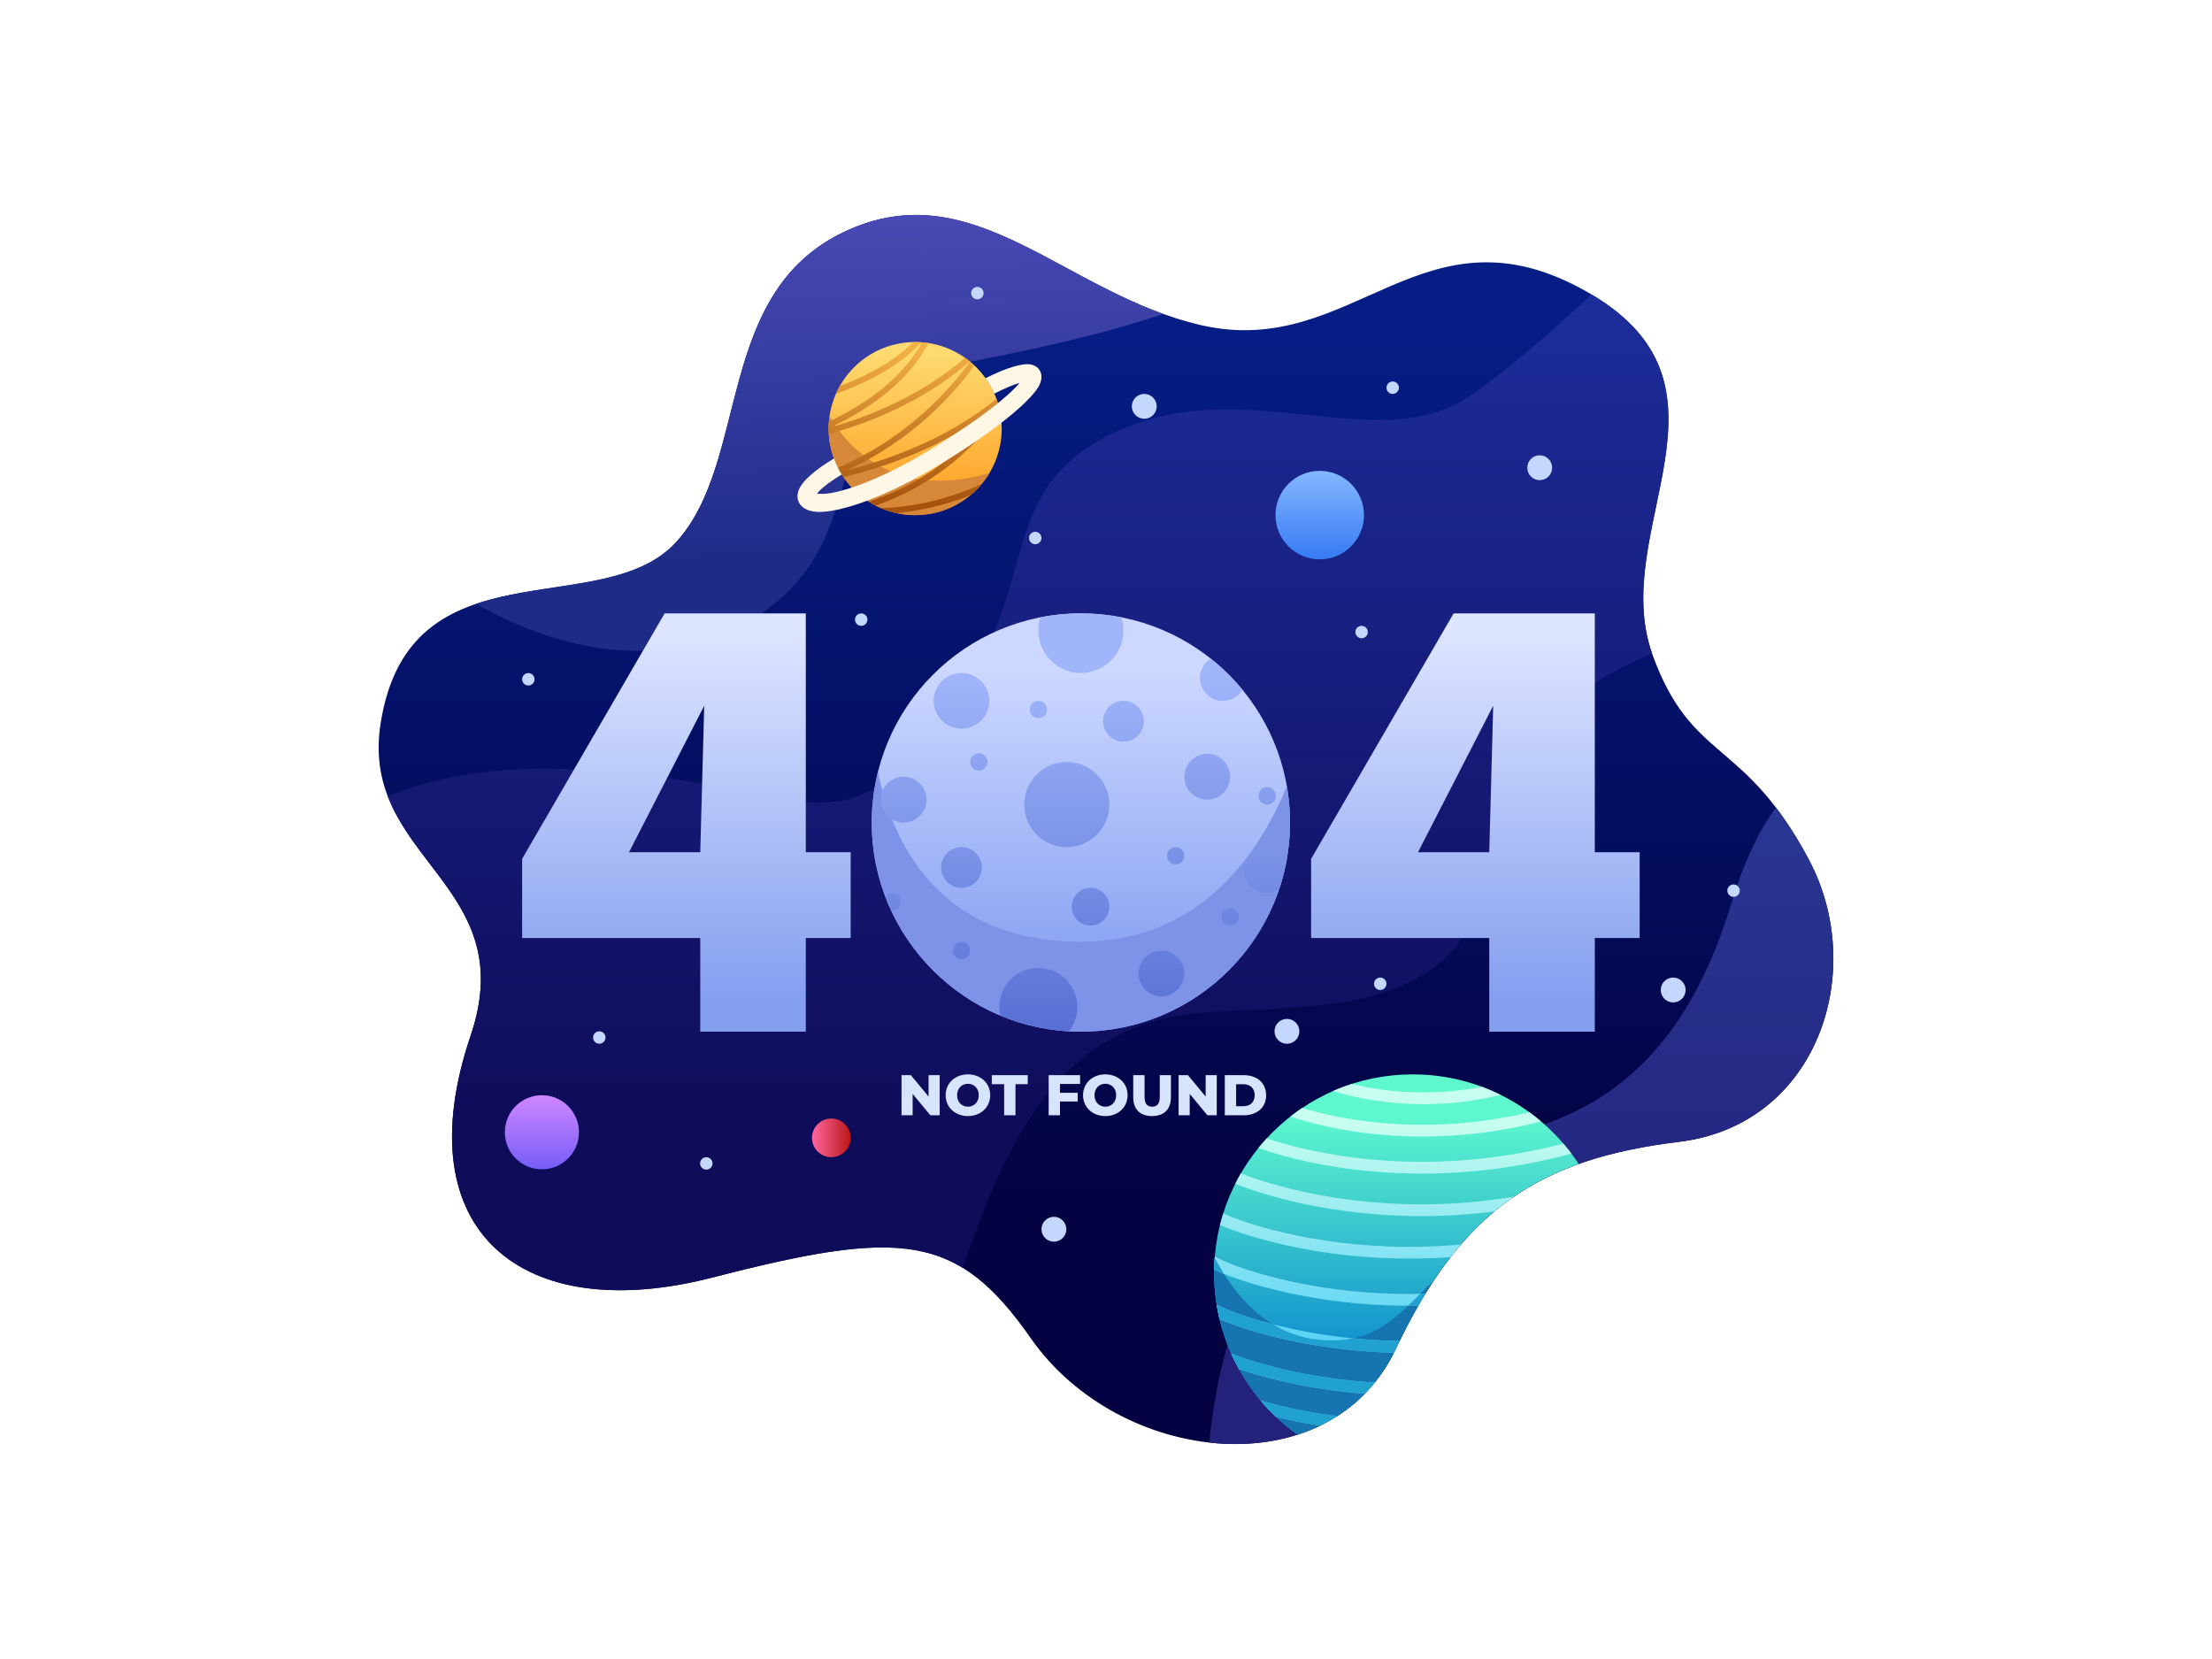 <svg version="1.1" xmlns="http://www.w3.org/2000/svg" xmlns:xlink="http://www.w3.org/1999/xlink" xml:space="preserve" xmlns:serif="http://www.serif.com/" style="fill-rule:evenodd;clip-rule:evenodd;stroke-linejoin:round;stroke-miterlimit:2;" viewBox="0 0 4000 3000">
    <rect x="0" y="0" width="4000" height="3000" fill="#333333" stroke="none"/>
    <rect id="Web-4" serif:id="Web 4" x="0" y="0" width="4000" height="3000" style="fill:none;"/>
    <g id="Web-41" serif:id="Web 4">
        <rect x="-0" y="0" width="4000" height="3000" style="fill:white;"/>
        <g id="Back">
            <path d="M1223,980.013c-133.956,147.304 -483.386,-2.86 -534.871,328.931c-38.026,245.055 256.278,288.071 163.036,563.474c-120.383,355.568 94.389,526.291 437.622,437.622c343.232,-88.668 442.386,-79.786 575.601,110.521c160.175,228.822 539.855,271.79 659.808,18.306c118.587,-250.599 258.91,-343.435 512.218,-374.095c250.531,-30.325 341.932,-308.726 234.542,-510.416c-117.806,-221.255 -211.581,-174.615 -282.595,-370.119c-82.187,-226.263 179.919,-486.482 -117.843,-656.147c-298.087,-169.851 -422.302,122.786 -697.907,60.065c-247.103,-56.234 -411.879,-280.306 -646.421,-168.756c-234.543,111.551 -169.765,413.895 -303.19,560.614Z" style="fill:url(#_Linear1);"/>
            <path d="M2878.07,532.485c284.725,169.15 30.601,425.632 109.455,649.421c-130.087,53.248 -253.37,145.623 -271.402,305.494c-40.044,355.032 -286.027,326.429 -537.731,343.591c-218.806,14.918 -338.185,159.524 -437.043,461.971c-95.669,-58.772 -216.283,-43.961 -452.564,17.078c-343.233,88.669 -558.005,-82.054 -437.622,-437.622c73.773,-217.898 -95.057,-290.324 -149.95,-432.462c77.844,-32.117 180.872,-53.889 315.909,-49.447c434.761,14.301 486.246,168.756 680.744,-77.227c194.499,-245.984 93.217,-413.172 302.131,-523.43c238.461,-125.852 487.304,42.904 658.921,-74.367c62.811,-42.921 142.864,-112.28 219.152,-183Z" style="fill:url(#_Linear2);"/>
            <path d="M3211.44,1460.25c-28.699,38.662 -56.584,94.247 -80.576,173.383c-104.221,343.769 -308.015,415.276 -518.96,436.728c-210.439,21.4 -388.854,176.582 -425.2,538.277c137.9,15.457 274.037,-35.677 337.492,-169.77c118.587,-250.599 258.91,-343.435 512.218,-374.095c250.531,-30.325 341.932,-308.726 234.542,-510.416c-20.569,-38.631 -40.405,-69.095 -59.516,-94.107Z" style="fill:url(#_Linear3);"/>
            <path d="M860.47,1092.11c111.982,62.66 297.841,132.015 475.039,41.145c278.877,-143.014 103.685,-418.315 400.438,-475.52c112.202,-21.63 247.917,-49.648 367.55,-90.006c-210.302,-75.778 -365.304,-249.163 -577.306,-148.333c-234.543,111.551 -169.765,413.895 -303.19,560.614c-80.293,88.294 -238.002,69.714 -362.531,112.1Z" style="fill:url(#_Linear4);"/>
        </g>
        <g id="Front">
            <path d="M1266.28,1541.09l7.158,-264.85l-136.004,264.85l128.846,-0Zm272.008,155.093l-81.125,-0l0,169.408l-190.883,0l-0,-169.408l-322.116,-0l0,-143.163l257.693,-443.803l255.306,-0l0,431.873l81.125,-0l0,155.093Z" style="fill:url(#_Linear5);fill-rule:nonzero;"/>
            <path d="M2693.03,1541.09l7.158,-264.85l-136.004,264.85l128.846,-0Zm272.008,155.093l-81.125,-0l0,169.408l-190.883,0l-0,-169.408l-322.115,-0l-0,-143.163l257.692,-443.803l255.306,-0l0,431.873l81.125,-0l0,155.093Z" style="fill:url(#_Linear6);fill-rule:nonzero;"/>
            <circle cx="1954.6" cy="1487.4" r="378.187" style="fill:url(#_Linear7);"/>
            <path d="M1587.66,1395.58c25.329,123.91 106.763,307.375 366.943,307.375c215.499,0 322.298,-159.226 372.499,-281.205c3.738,21.311 5.689,43.256 5.689,65.652c-0,208.727 -169.46,378.187 -378.188,378.187c-208.727,0 -378.187,-169.46 -378.187,-378.187c0,-31.664 3.9,-62.424 11.244,-91.822Z" style="fill:rgb(126,147,231);"/>
            <path d="M2083.32,2018.21c21.448,-0 34.08,-12.113 34.08,-33.763l-0,-40.2l-20.191,-0l0,39.578c0,12.433 -5.182,17.406 -13.682,17.406c-8.604,0 -13.786,-4.973 -13.786,-17.406l-0,-39.578l-20.502,-0l0,40.2c0,21.65 12.632,33.763 34.081,33.763Zm-332.994,-0c23.212,-0 40.296,-15.944 40.296,-37.707c0,-21.763 -17.084,-37.707 -40.296,-37.707c-23.213,0 -40.297,15.944 -40.297,37.707c-0,21.763 17.084,37.707 40.297,37.707Zm248.45,-0c23.212,-0 40.297,-15.944 40.297,-37.707c-0,-21.763 -17.085,-37.707 -40.297,-37.707c-23.212,0 -40.297,15.944 -40.297,37.707c0,21.763 17.085,37.707 40.297,37.707Zm-319.622,-73.963l-0,38.639l-32.026,-38.639l-16.877,-0l0,72.512l20.087,0l-0,-38.638l32.026,38.638l16.877,0l-0,-72.512l-20.087,-0Zm274.028,15.839l0,-15.839l-56.867,-0l-0,72.512l20.501,0l0,-24.866l32.015,0l-0,-15.839l-32.015,0l0,-15.968l36.366,-0Zm-137.37,56.673l20.501,0l0,-56.259l22.172,0l0,-16.253l-64.949,-0l0,16.253l22.276,0l-0,56.259Zm364.387,-72.512l-0,38.639l-32.026,-38.639l-16.877,-0l0,72.512l20.087,0l0,-38.638l32.026,38.638l16.877,0l-0,-72.512l-20.087,-0Zm34.605,72.512l34.286,0c24.042,0 40.505,-13.976 40.505,-36.256c0,-22.28 -16.463,-36.256 -40.505,-36.256l-34.286,-0l-0,72.512Zm-464.478,-15.528c-10.986,0 -19.589,-8.187 -19.589,-20.728c0,-12.54 8.603,-20.728 19.589,-20.728c10.986,0 19.588,8.188 19.588,20.728c-0,12.541 -8.602,20.728 -19.588,20.728Zm248.45,0c-10.986,0 -19.588,-8.187 -19.588,-20.728c-0,-12.54 8.602,-20.728 19.588,-20.728c10.986,0 19.588,8.188 19.588,20.728c0,12.541 -8.602,20.728 -19.588,20.728Zm236.529,-0.829l0,-39.798l12.956,-0c12.334,-0 20.626,7.359 20.626,19.899c-0,12.541 -8.292,19.899 -20.626,19.899l-12.956,0Z" style="fill:rgb(214,228,253);fill-rule:nonzero;"/>
            <path d="M1808.84,1836.43c-1.135,-5.014 -1.734,-10.235 -1.734,-15.595c0,-38.926 31.602,-70.528 70.527,-70.528c38.926,0 70.528,31.602 70.528,70.528c-0,16.695 -5.814,32.042 -15.522,44.124c-43.653,-2.504 -85.333,-12.426 -123.799,-28.529Zm291.394,-117.463c22.852,0 41.405,18.554 41.405,41.406c0,22.852 -18.553,41.405 -41.405,41.405c-22.852,-0 -41.405,-18.553 -41.405,-41.405c-0,-22.852 18.553,-41.406 41.405,-41.406Zm-361.55,-15.633c8.628,0 15.633,7.005 15.633,15.633c-0,8.629 -7.005,15.634 -15.633,15.634c-8.629,-0 -15.634,-7.005 -15.634,-15.634c0,-8.628 7.005,-15.633 15.634,-15.633Zm233.311,-97.766c18.796,-0 34.056,15.26 34.056,34.056c-0,18.795 -15.26,34.055 -34.056,34.055c-18.796,0 -34.056,-15.26 -34.056,-34.055c0,-18.796 15.26,-34.056 34.056,-34.056Zm252.455,36.845c8.628,-0 15.633,7.005 15.633,15.633c0,8.628 -7.005,15.633 -15.633,15.633c-8.629,0 -15.634,-7.005 -15.634,-15.633c0,-8.628 7.005,-15.633 15.634,-15.633Zm-623.451,-20.702c2.8,-4.23 7.6,-7.022 13.047,-7.022c8.628,-0 15.633,7.005 15.633,15.633c0,8.628 -7.005,15.634 -15.633,15.634c-1.014,-0 -2.005,-0.097 -2.966,-0.282c-3.626,-7.848 -6.991,-15.841 -10.081,-23.963Zm711.902,-13.052c-6.271,3.825 -13.637,6.03 -21.515,6.03c-22.852,-0 -41.405,-18.553 -41.405,-41.405c0,-22.853 18.553,-41.406 41.405,-41.406c15.279,0 28.637,8.294 35.813,20.624c-3.345,19.249 -8.146,38.001 -14.298,56.157Zm-574.217,-76.781c20.335,0 36.844,16.51 36.844,36.845c0,20.335 -16.509,36.845 -36.844,36.845c-20.336,-0 -36.845,-16.51 -36.845,-36.845c-0,-20.335 16.509,-36.845 36.845,-36.845Zm387.322,0c8.628,0 15.633,7.005 15.633,15.634c0,8.628 -7.005,15.633 -15.633,15.633c-8.628,0 -15.634,-7.005 -15.634,-15.633c0,-8.629 7.006,-15.634 15.634,-15.634Zm-196.926,-153.942c42.481,0 76.971,34.49 76.971,76.971c-0,42.482 -34.49,76.971 -76.971,76.971c-42.482,0 -76.971,-34.489 -76.971,-76.971c-0,-42.481 34.489,-76.971 76.971,-76.971Zm-295.021,26.654c22.852,-0 41.405,18.553 41.405,41.405c0,22.852 -18.553,41.405 -41.405,41.405c-22.852,0 -41.405,-18.553 -41.405,-41.405c-0,-22.852 18.553,-41.405 41.405,-41.405Zm657.327,19.051c8.629,-0 15.634,7.005 15.634,15.633c-0,8.628 -7.005,15.633 -15.634,15.633c-8.628,0 -15.633,-7.005 -15.633,-15.633c0,-8.628 7.005,-15.633 15.633,-15.633Zm-108.342,-60.457c22.853,0 41.406,18.553 41.406,41.406c-0,22.852 -18.553,41.405 -41.406,41.405c-22.852,-0 -41.405,-18.553 -41.405,-41.405c0,-22.853 18.553,-41.406 41.405,-41.406Zm-413.094,-0.881c8.629,0 15.634,7.005 15.634,15.633c-0,8.629 -7.005,15.634 -15.634,15.634c-8.628,-0 -15.633,-7.005 -15.633,-15.634c-0,-8.628 7.005,-15.633 15.633,-15.633Zm261.625,-94.933c20.336,-0 36.845,16.509 36.845,36.845c0,20.335 -16.509,36.844 -36.845,36.844c-20.335,0 -36.844,-16.509 -36.844,-36.844c-0,-20.336 16.509,-36.845 36.844,-36.845Zm-292.891,-50.318c27.771,-0 50.317,22.547 50.317,50.318c0,27.771 -22.546,50.318 -50.317,50.318c-27.772,-0 -50.318,-22.547 -50.318,-50.318c-0,-27.771 22.546,-50.318 50.318,-50.318Zm138.949,50.318c8.629,-0 15.634,7.005 15.634,15.633c-0,8.628 -7.005,15.633 -15.634,15.633c-8.628,0 -15.633,-7.005 -15.633,-15.633c0,-8.628 7.005,-15.633 15.633,-15.633Zm311.642,-76.471c21.101,16.729 40.378,35.66 57.476,56.439c-7.254,12.001 -20.427,20.032 -35.462,20.032c-22.852,-0 -41.405,-18.553 -41.405,-41.406c-0,-14.764 7.745,-27.734 19.391,-35.065Zm-307.906,-74.587c23.706,-4.659 48.188,-7.099 73.235,-7.099c25.048,-0 49.53,2.44 73.236,7.099c2.425,7.481 3.735,15.457 3.735,23.737c0,42.481 -34.489,76.971 -76.971,76.971c-42.481,-0 -76.971,-34.49 -76.971,-76.971c0,-8.28 1.311,-16.256 3.736,-23.737Z" style="fill:url(#_Linear8);"/>
            <g>
                <circle cx="1654.94" cy="774.996" r="156.483" style="fill:url(#_Linear9);"/>
                <path d="M1500.11,752.19c12.338,23.151 94.94,160.686 289.108,103.155c-27.354,45.591 -77.277,76.135 -134.278,76.135c-86.366,-0 -156.484,-70.118 -156.484,-156.484c0,-7.747 0.565,-15.363 1.654,-22.806Z" style="fill:rgb(215,135,56);"/>
                <path d="M1774.72,875.654c-6.111,7.262 -12.869,13.961 -20.19,20.013c-51.81,20.218 -97.608,28.898 -133.361,32.151c-9.744,-2.146 -19.148,-5.202 -28.112,-9.071c41.607,-0.958 106.111,-9.35 181.663,-43.093Zm-20.742,-221.781c2.759,2.259 5.44,4.61 8.037,7.049c-35.865,49.682 -110.468,134.664 -231.275,189.667c68.691,-17.396 181.182,-55.052 271.192,-129.35c2.899,7.916 5.176,16.128 6.772,24.578c-33.696,47.082 -105.166,126.583 -225.158,168.438c-4.232,-2.176 -8.353,-4.539 -12.347,-7.077c129.325,-42.201 202.886,-129.359 233.9,-174.776c-94.354,76.34 -211.717,113.868 -279.649,130.428c-3.71,-5.457 -7.085,-11.16 -10.096,-17.082c125.91,-54.084 202.741,-141.942 238.624,-191.875Zm-86.605,-34.872c3.851,0.303 7.662,0.746 11.43,1.323c-20.469,39.687 -68.133,101.783 -177.056,152.51c61.589,-17.104 159.126,-53.426 243.281,-125.771c2.967,2.094 5.858,4.289 8.67,6.58c-88.65,76.846 -192.27,114.164 -254.944,131.014c-0.196,-3.189 -0.295,-6.413 -0.295,-9.661c0,-4.249 0.17,-8.459 0.505,-12.634c101.813,-47.859 147.922,-105.57 168.409,-143.361Zm-15.509,-0.458c1.025,-0.02 2.051,-0.03 3.079,-0.03c3.8,0 7.568,0.136 11.294,0.403c-23.255,25.255 -52.811,45.566 -82.426,61.48c-25.392,13.645 -50.794,24.064 -72.159,31.661c2.095,-4.758 4.42,-9.391 6.963,-13.892c18.503,-6.989 39.331,-15.964 60.153,-27.153c25.877,-13.906 51.783,-31.226 73.096,-52.469Z" style="fill:url(#_Linear10);"/>
                <path d="M1843.72,692.465c-5.399,6.49 -13.03,14.133 -22.943,22.926c-26.529,23.53 -68.632,54.401 -128.341,91.478c-82.284,51.095 -148.578,77.227 -189.733,84.742c-9.274,1.693 -19.283,1.563 -25.329,1.242c1.038,-1.447 2.26,-2.998 3.552,-4.357c8.302,-8.735 22.222,-19.035 41.304,-30.581c-4.34,-4.531 -12.416,-23.857 -14.16,-28.804c-35.072,21.032 -54.751,39.545 -61.589,52.439c-5.621,10.597 -5.213,19.649 -1.968,26.632c4.023,8.654 14.623,16.651 33.632,17.484c37.33,1.638 121.209,-23.376 231.151,-91.646c105.304,-65.39 157.943,-113.695 169.828,-136.865c6.398,-12.475 4.572,-22.034 0.546,-28.091c-3.252,-4.893 -8.687,-8.973 -17.266,-10.243c-12.842,-1.9 -40.795,5.074 -80.491,25.291c8.951,11.087 16.11,27.664 16.181,27.628c19.121,-9.668 34.418,-16.178 45.626,-19.275Z" style="fill:rgb(255,247,230);"/>
            </g>
            <circle cx="2386.5" cy="931.48" r="80.01" style="fill:url(#_Linear11);"/>
            <circle cx="1503.32" cy="2057.59" r="34.97" style="fill:url(#_Linear12);"/>
            <circle cx="979.916" cy="2047.5" r="66.993" style="fill:url(#_Linear13);"/>
            <path d="M1905.81,2200.36c12.413,-0 22.49,10.078 22.49,22.49c0,12.413 -10.077,22.491 -22.49,22.491c-12.413,-0 -22.49,-10.078 -22.49,-22.491c-0,-12.412 10.077,-22.49 22.49,-22.49Zm-628.576,-107.793c6.206,0 11.245,5.039 11.245,11.245c0,6.207 -5.039,11.246 -11.245,11.246c-6.207,-0 -11.245,-5.039 -11.245,-11.246c-0,-6.206 5.038,-11.245 11.245,-11.245Zm-193.511,-227.604c6.206,-0 11.245,5.039 11.245,11.245c0,6.206 -5.039,11.245 -11.245,11.245c-6.206,0 -11.245,-5.039 -11.245,-11.245c-0,-6.206 5.039,-11.245 11.245,-11.245Zm1243.47,-22.491c12.412,0 22.49,10.078 22.49,22.491c-0,12.412 -10.078,22.49 -22.49,22.49c-12.413,0 -22.491,-10.078 -22.491,-22.49c0,-12.413 10.078,-22.491 22.491,-22.491Zm698.459,-74.728c12.412,0 22.49,10.078 22.49,22.49c-0,12.413 -10.078,22.491 -22.49,22.491c-12.413,-0 -22.491,-10.078 -22.491,-22.491c0,-12.412 10.078,-22.49 22.491,-22.49Zm-529.722,0c6.207,0 11.246,5.039 11.246,11.245c-0,6.207 -5.039,11.245 -11.246,11.245c-6.206,0 -11.245,-5.038 -11.245,-11.245c0,-6.206 5.039,-11.245 11.245,-11.245Zm638.87,-168.413c6.207,0 11.245,5.039 11.245,11.246c0,6.206 -5.038,11.245 -11.245,11.245c-6.206,-0 -11.245,-5.039 -11.245,-11.245c0,-6.207 5.039,-11.246 11.245,-11.246Zm-2179.39,-382.208c6.206,0 11.245,5.039 11.245,11.246c-0,6.206 -5.039,11.245 -11.245,11.245c-6.207,-0 -11.246,-5.039 -11.246,-11.245c0,-6.207 5.039,-11.246 11.246,-11.246Zm1506.78,-85.416c6.206,0 11.245,5.039 11.245,11.245c-0,6.207 -5.039,11.246 -11.245,11.246c-6.207,-0 -11.246,-5.039 -11.246,-11.246c0,-6.206 5.039,-11.245 11.246,-11.245Zm-904.84,-22.49c6.207,-0 11.245,5.039 11.245,11.245c0,6.206 -5.038,11.245 -11.245,11.245c-6.206,0 -11.245,-5.039 -11.245,-11.245c0,-6.206 5.039,-11.245 11.245,-11.245Zm314.727,-147.566c6.207,0 11.246,5.039 11.246,11.245c-0,6.207 -5.039,11.246 -11.246,11.246c-6.206,-0 -11.245,-5.039 -11.245,-11.246c0,-6.206 5.039,-11.245 11.245,-11.245Zm912.238,-138.362c12.413,-0 22.49,10.077 22.49,22.49c0,12.413 -10.077,22.49 -22.49,22.49c-12.413,0 -22.491,-10.077 -22.491,-22.49c0,-12.413 10.078,-22.49 22.491,-22.49Zm-715.119,-110.971c12.413,-0 22.491,10.078 22.491,22.49c-0,12.413 -10.078,22.491 -22.491,22.491c-12.412,-0 -22.49,-10.078 -22.49,-22.491c0,-12.412 10.078,-22.49 22.49,-22.49Zm449.227,-22.49c6.206,-0 11.245,5.038 11.245,11.245c0,6.206 -5.039,11.245 -11.245,11.245c-6.207,-0 -11.245,-5.039 -11.245,-11.245c-0,-6.207 5.038,-11.245 11.245,-11.245Zm-751.041,-171.01c6.207,-0 11.245,5.038 11.245,11.245c0,6.206 -5.038,11.245 -11.245,11.245c-6.206,0 -11.245,-5.039 -11.245,-11.245c0,-6.207 5.039,-11.245 11.245,-11.245Z" style="fill:rgb(195,215,255);"/>
            <path d="M2346.21,2594.37c-91.203,-65.146 -150.711,-171.892 -150.711,-292.427c0,-198.217 160.927,-359.144 359.143,-359.144c125.452,0 235.966,64.462 300.201,162.043c-145.6,51.901 -243.932,150.79 -330.643,334.028c-38.169,80.658 -102.636,131.301 -177.99,155.5Z" style="fill:url(#_Linear14);"/>
            <path d="M2196.55,2274.25c32.739,63.226 95.357,145.163 201.161,149.453c99.613,4.038 136.972,-54.565 194.06,-106.733c-23.618,35.78 -45.957,76.219 -67.574,121.9c-38.169,80.658 -102.636,131.301 -177.99,155.5c-91.203,-65.146 -150.711,-171.892 -150.711,-292.427c0,-9.317 0.356,-18.55 1.054,-27.693Z" style="fill:rgb(22,117,176);"/>
            <path d="M2387.22,2578.01c-29.652,-4.651 -56.509,-10.217 -80.171,-16.008c-9.728,-9.265 -18.938,-19.069 -27.573,-29.357c35.989,10.348 82.927,21.1 138.429,28.237c-9.891,6.322 -20.14,12.029 -30.685,17.128Zm80.734,-57.737c-100.816,-7.731 -180.296,-28.619 -227.707,-44.698c-4.993,-9.015 -9.609,-18.267 -13.825,-27.726c4.144,1.646 8.654,3.356 13.389,5.029c47.554,16.804 134.336,40.519 246.058,47.287c-5.719,7.062 -11.707,13.77 -17.915,20.108Zm52.704,-74.151c-131.791,-3.428 -234.298,-31.056 -287.946,-50.012c-11.332,-4.004 -20.529,-7.64 -27.421,-10.601c-2.078,-8.706 -3.838,-17.533 -5.268,-26.466c0.786,0.368 1.535,0.836 2.228,1.406c1.223,0.598 17.344,8.428 37.56,15.571c53.758,18.996 157.646,46.824 291.036,49.019c-2.227,4.563 -4.44,9.17 -6.646,13.831c-1.152,2.433 -2.327,4.839 -3.543,7.252Zm43.987,-85.046c-152.9,2.473 -272.449,-29.206 -331.933,-50.224c-17.95,-6.343 -30.545,-11.761 -37.1,-15.037l-0.06,-0.03c0.131,-7.718 0.505,-15.377 1.113,-22.941c1.998,0.219 3.947,1.001 5.586,2.347c1.223,0.598 17.344,8.428 37.56,15.571c59.865,21.154 181.897,53.261 337.645,48.725c-4.309,7.027 -8.579,14.223 -12.811,21.589Zm58.443,-87.843c-180.711,13.093 -323.502,-24.01 -390.376,-47.639c-10.928,-3.862 -19.871,-7.38 -26.675,-10.283c1.75,-7.055 3.709,-14.028 5.874,-20.925c6.844,3.029 16.749,7.178 27.9,11.118c67.885,23.988 215.709,62.06 402.045,44.811c-6.354,7.372 -12.608,15.008 -18.768,22.918Zm79.035,-82.495c-207.256,26.427 -373.109,-15.966 -446.793,-42.002c-8.381,-2.962 -15.594,-5.722 -21.572,-8.156c3.247,-6.439 6.682,-12.766 10.3,-18.98c5.41,2.232 11.665,4.677 18.371,7.046c76.529,27.042 254.649,71.984 474.927,35.397c-12.098,8.301 -23.828,17.184 -35.233,26.695Zm-411.503,-132.16c57.648,19.587 268.515,79.087 536.454,9.442c5.064,5.89 9.94,11.946 14.626,18.168c-291.784,78.683 -519.409,6.578 -566.071,-10.286c4.815,-5.934 9.815,-11.712 14.991,-17.324Zm64.207,-55.031c60.358,18.365 215.963,53.814 410.661,7.706c7.295,5.303 14.383,10.874 21.251,16.699c-225.873,58.104 -403.692,7.989 -453.277,-8.897c6.924,-5.423 14.051,-10.596 21.365,-15.508Zm89.534,-43.469c46.819,11.619 131.981,24.84 235.925,5.347c11.505,4.302 22.732,9.178 33.65,14.597c-147.427,35.353 -264.018,5.365 -302.959,-7.29c10.86,-4.75 21.997,-8.978 33.384,-12.654Z" style="fill:url(#_Linear15);"/>
            <path d="M2387.21,2578.01c-29.652,-4.653 -56.506,-10.218 -80.166,-16.008c-9.728,-9.265 -18.938,-19.069 -27.573,-29.357c35.989,10.348 82.927,21.1 138.426,28.237c-9.889,6.32 -20.134,12.025 -30.687,17.128Zm80.737,-57.738c-100.814,-7.73 -180.294,-28.618 -227.705,-44.697c-4.993,-9.015 -9.609,-18.267 -13.825,-27.726c4.144,1.646 8.654,3.356 13.389,5.029c47.554,16.804 134.336,40.519 246.058,47.287c-0,0 -16.47,18.631 -17.917,20.107Zm-267.929,-161.228c0.786,0.367 1.535,0.835 2.228,1.405c1.223,0.598 17.344,8.428 37.56,15.571c16.272,5.75 37.138,12.31 62.023,18.721c27.036,16.422 58.807,27.459 95.881,28.962c18.069,0.732 34.091,-0.597 48.541,-3.572c26.566,2.655 54.845,4.419 84.591,4.908l-10.077,20.861l-0.112,0.222c-131.791,-3.428 -234.298,-31.056 -287.946,-50.012c-11.332,-4.004 -20.529,-7.64 -27.421,-10.601l-5.268,-26.465Zm368.057,-19.328c3.097,-0.061 6.23,-0.138 9.376,-0.229c-0.308,0.501 -12.753,21.488 -12.753,21.488l-0.053,0.092l-0.005,0.009c-6.193,0.1 -12.33,0.144 -18.425,0.135c7.281,-6.975 14.495,-14.202 21.86,-21.495Zm-371.526,-65.465c4.898,9.458 10.465,19.335 16.751,29.318c-7.894,-3.16 -13.838,-5.827 -17.693,-7.754l-0.06,-0.03c0.123,-7.24 0.459,-14.428 1.002,-21.534Z" style="fill:rgb(32,161,208);"/>
        </g>
    </g>
    <defs>
        <linearGradient id="_Linear1" x1="0" y1="0" x2="1" y2="0" gradientUnits="userSpaceOnUse" gradientTransform="matrix(9.74223e-14,1591.03,-1591.03,9.74223e-14,2000,587.471)"><stop offset="0" style="stop-color:rgb(5,29,133);stop-opacity:1"/><stop offset="1" style="stop-color:rgb(4,2,66);stop-opacity:1"/></linearGradient>
        <linearGradient id="_Linear2" x1="0" y1="0" x2="1" y2="0" gradientUnits="userSpaceOnUse" gradientTransform="matrix(1.05026e-13,1543.81,-1715.21,9.45308e-14,1897.34,476.461)"><stop offset="0" style="stop-color:rgb(30,46,157);stop-opacity:1"/><stop offset="1" style="stop-color:rgb(15,12,90);stop-opacity:1"/></linearGradient>
        <linearGradient id="_Linear3" x1="0" y1="0" x2="1" y2="0" gradientUnits="userSpaceOnUse" gradientTransform="matrix(4.57044e-14,884.07,-746.409,5.41337e-14,2803.49,1487.23)"><stop offset="0" style="stop-color:rgb(40,54,146);stop-opacity:1"/><stop offset="1" style="stop-color:rgb(36,33,122);stop-opacity:1"/></linearGradient>
        <linearGradient id="_Linear4" x1="0" y1="0" x2="1" y2="0" gradientUnits="userSpaceOnUse" gradientTransform="matrix(10.726,807.702,-1092.14,14.504,1543.62,199.557)"><stop offset="0" style="stop-color:rgb(86,82,194);stop-opacity:1"/><stop offset="1" style="stop-color:rgb(30,44,136);stop-opacity:1"/></linearGradient>
        <linearGradient id="_Linear5" x1="0" y1="0" x2="1" y2="0" gradientUnits="userSpaceOnUse" gradientTransform="matrix(4.0865e-14,667.376,-667.376,4.0865e-14,1442.15,1139.89)"><stop offset="0" style="stop-color:rgb(221,229,255);stop-opacity:1"/><stop offset="1" style="stop-color:rgb(133,159,240);stop-opacity:1"/></linearGradient>
        <linearGradient id="_Linear6" x1="0" y1="0" x2="1" y2="0" gradientUnits="userSpaceOnUse" gradientTransform="matrix(4.0865e-14,667.376,-667.376,4.0865e-14,1442.15,1139.89)"><stop offset="0" style="stop-color:rgb(221,229,255);stop-opacity:1"/><stop offset="1" style="stop-color:rgb(133,159,240);stop-opacity:1"/></linearGradient>
        <linearGradient id="_Linear7" x1="0" y1="0" x2="1" y2="0" gradientUnits="userSpaceOnUse" gradientTransform="matrix(4.65452e-14,597.082,-760.14,3.65607e-14,2210.39,1210.18)"><stop offset="0" style="stop-color:rgb(204,216,255);stop-opacity:1"/><stop offset="1" style="stop-color:rgb(129,155,241);stop-opacity:1"/></linearGradient>
        <linearGradient id="_Linear8" x1="0" y1="0" x2="1" y2="0" gradientUnits="userSpaceOnUse" gradientTransform="matrix(4.19534e-14,685.151,-847.791,5.19122e-14,2208.33,1210.1)"><stop offset="0" style="stop-color:rgb(161,182,250);stop-opacity:1"/><stop offset="1" style="stop-color:rgb(84,108,211);stop-opacity:1"/></linearGradient>
        <linearGradient id="_Linear9" x1="0" y1="0" x2="1" y2="0" gradientUnits="userSpaceOnUse" gradientTransform="matrix(1.703e-14,278.12,-278.12,1.703e-14,1632.24,633.89)"><stop offset="0" style="stop-color:rgb(254,219,113);stop-opacity:1"/><stop offset="1" style="stop-color:rgb(255,160,35);stop-opacity:1"/></linearGradient>
        <linearGradient id="_Linear10" x1="0" y1="0" x2="1" y2="0" gradientUnits="userSpaceOnUse" gradientTransform="matrix(1.68819e-14,274.867,-275.702,1.68307e-14,1631.08,633.71)"><stop offset="0" style="stop-color:rgb(243,176,69);stop-opacity:1"/><stop offset="1" style="stop-color:rgb(166,82,13);stop-opacity:1"/></linearGradient>
        <linearGradient id="_Linear11" x1="0" y1="0" x2="1" y2="0" gradientUnits="userSpaceOnUse" gradientTransform="matrix(9.79843e-15,160.02,-160.02,9.79843e-15,2386.5,851.469)"><stop offset="0" style="stop-color:rgb(132,183,255);stop-opacity:1"/><stop offset="1" style="stop-color:rgb(54,122,243);stop-opacity:1"/></linearGradient>
        <linearGradient id="_Linear12" x1="0" y1="0" x2="1" y2="0" gradientUnits="userSpaceOnUse" gradientTransform="matrix(69.941,0,0,69.941,1468.35,2057.59)"><stop offset="0" style="stop-color:rgb(255,102,160);stop-opacity:1"/><stop offset="1" style="stop-color:rgb(187,23,23);stop-opacity:1"/></linearGradient>
        <linearGradient id="_Linear13" x1="0" y1="0" x2="1" y2="0" gradientUnits="userSpaceOnUse" gradientTransform="matrix(8.20428e-15,133.986,-133.986,8.20428e-15,979.916,1980.5)"><stop offset="0" style="stop-color:rgb(207,134,255);stop-opacity:1"/><stop offset="1" style="stop-color:rgb(117,94,249);stop-opacity:1"/></linearGradient>
        <linearGradient id="_Linear14" x1="0" y1="0" x2="1" y2="0" gradientUnits="userSpaceOnUse" gradientTransform="matrix(2.76022e-14,450.778,-450.778,2.76022e-14,2518.62,2019.78)"><stop offset="0" style="stop-color:rgb(94,247,206);stop-opacity:1"/><stop offset="1" style="stop-color:rgb(10,136,205);stop-opacity:1"/></linearGradient>
        <linearGradient id="_Linear15" x1="0" y1="0" x2="1" y2="0" gradientUnits="userSpaceOnUse" gradientTransform="matrix(2.70497e-14,427.506,-441.755,2.61772e-14,2512.21,2033.08)"><stop offset="0" style="stop-color:rgb(198,254,239);stop-opacity:1"/><stop offset="1" style="stop-color:rgb(80,206,246);stop-opacity:1"/></linearGradient>
    </defs>
</svg>